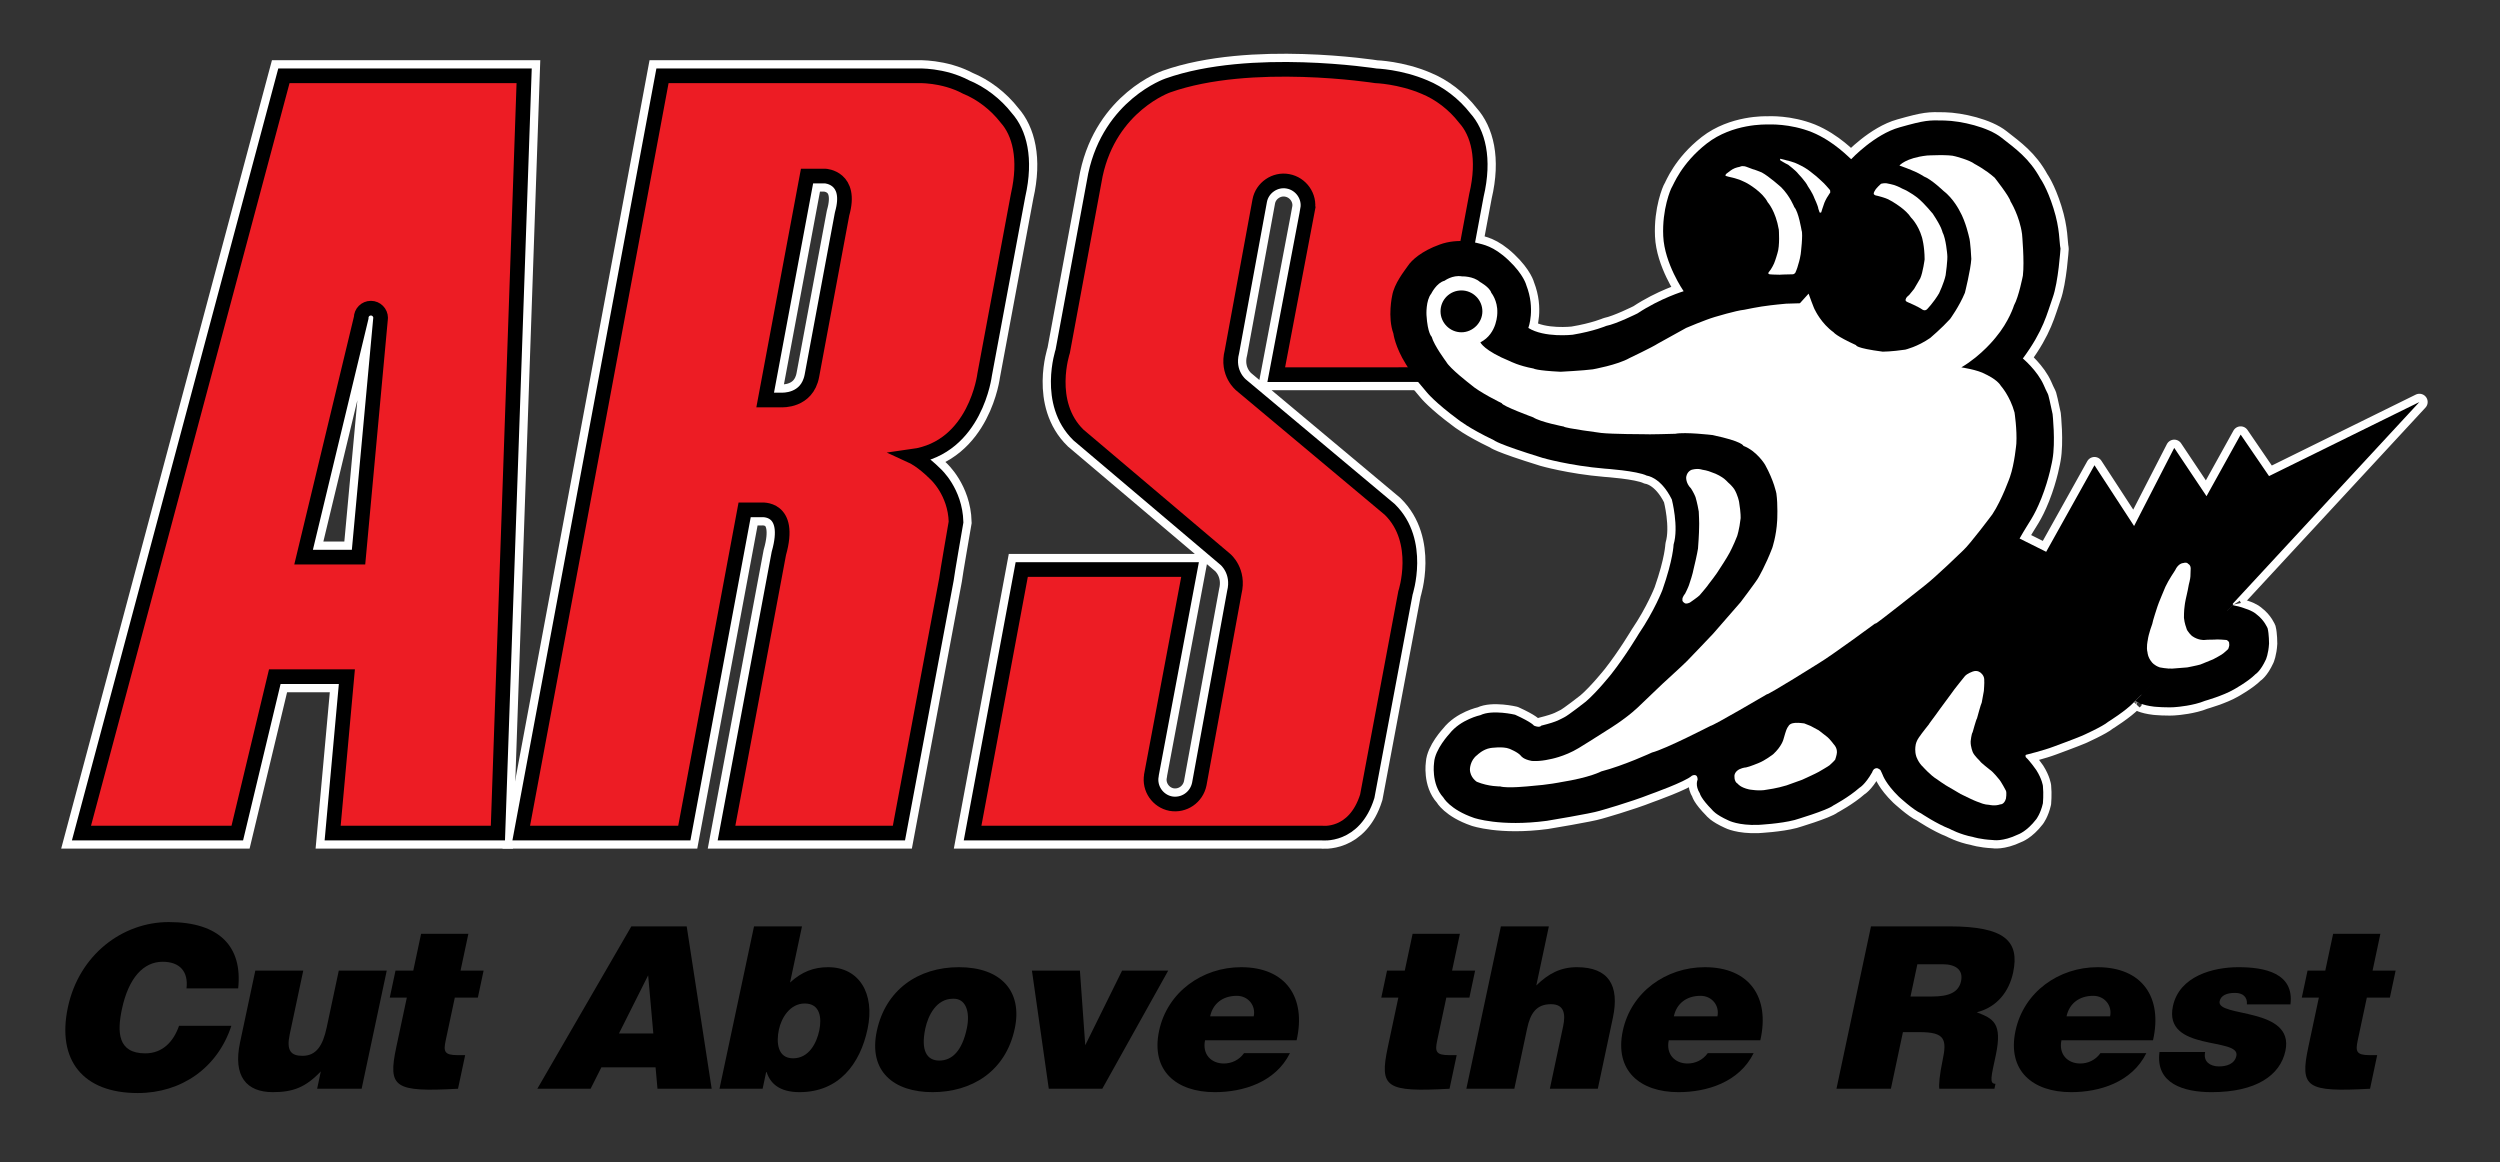 <?xml version="1.0" encoding="utf-8"?>
<!-- Generator: Adobe Illustrator 16.0.0, SVG Export Plug-In . SVG Version: 6.00 Build 0)  -->
<!DOCTYPE svg PUBLIC "-//W3C//DTD SVG 1.1//EN" "http://www.w3.org/Graphics/SVG/1.1/DTD/svg11.dtd">
<svg version="1.1" id="ƒŒƒCƒ_x201E__x5B__1" xmlns="http://www.w3.org/2000/svg" xmlns:xlink="http://www.w3.org/1999/xlink"
	 x="0px" y="0px" width="1364px" height="634px" viewBox="0 0 1364 634" enable-background="new 0 0 1364 634" xml:space="preserve"
	>
<rect x="0" y="0" width="1364" height="634" fill="#333333" stroke="none"/>
<g>
	<g>
		<path fill="#ED1C24" stroke="#FFFFFF" stroke-width="17" stroke-linecap="round" stroke-miterlimit="5" d="M189.254,369.19
			h-39.321l-20.462,85.319H44.45L154.901,41.355h131.074L271.657,454.51h-90.163L189.254,369.19L189.254,369.19z M207.664,173.419
			c0-2.873-2.374-5.284-5.287-5.284c-3.003,0-5.319,2.411-5.319,5.284l-31.414,130.538h29.979L207.664,173.419"/>
		<path fill="#ED1C24" stroke="#FFFFFF" stroke-width="17" stroke-linecap="round" d="M537.219,204.397
			c0,0-4.841,39.771-39.315,44.589c0,0,5.25,2.411,12.522,9.678c0,0,10.759,9.631,11.19,26.13c0,0-5.036,29.032-5.268,31.458
			L490.459,454.51h-94.071l28.549-152.555c7.32-25.715-9.657-23.755-9.657-23.755h-9.009l-32.905,176.31h-88.976l77.062-413.155
			h139.074c0,0,13.853-0.677,26.591,6.138c8.089,3.318,16.026,9.254,21.966,16.923c7.039,7.922,11,21.958,6.377,42.187
			L537.219,204.397 M459.439,116.726c5.714-19.986-9.225-20.674-9.225-20.674h-9.896l-22.843,122.169h9.009
			c0,0,13.831,0.88,16.48-13.181L459.439,116.726"/>
		<path fill="#ED1C24" stroke="#FFFFFF" stroke-width="17" stroke-linecap="round" d="M687.305,109.48
			c1.322-7.064,8.329-11.871,15.388-10.551c7.234,1.319,12.053,8.327,10.729,15.38l0.014,0.012l-17.112,90.083l90.961-0.006
			l18.243-97.794c4.792-20.229,0.783-34.264-6.376-42.187c-5.941-7.669-13.853-13.605-21.974-16.923
			c-13.408-5.727-26.583-6.138-26.583-6.138s-68.134-10.758-113.399,5.258c0,0-31.395,10.775-39.537,48.801l-17.827,96.222
			c0,0-9.422,28.132,8.573,45.694l80.201,67.899c0,0,7.714,6.37,4.83,18.051l-19.111,104.553
			c-1.506,7.209-8.331,11.911-15.568,10.626c-7.051-1.363-11.872-8.249-10.55-15.437l-0.01-0.146l21.093-112.145h-91.833
			L530.646,454.51h190.507c0,0,17.771,2.445,24.824-20.067l20.844-110.949c0,0,9.249-28.131-8.563-45.542l-81.075-67.866
			c0,0-8.102-6.374-5.038-18.21L687.305,109.48"/>
	</g>
	<path stroke="#FFFFFF" stroke-width="9" stroke-linejoin="round" d="M1164.322,383.102c-4.566,4.809-14.059,10.691-14.059,10.691
		c-3.074,2.64-14.232,7.61-14.232,7.61c-3.747,1.611-15.718,6.01-15.718,6.01c-5.246,2.007-14.952,4.415-14.952,4.415
		c-0.494,0.354-0.08,1.299-0.08,1.299c2.392,2.205,5.729,7.027,5.729,7.027c3.171,4.989,3.609,8.65,3.609,8.65
		c0.448,4.523,0,9.448,0,9.448c-1.261,5.646-3.609,8.676-3.609,8.676c-5.246,6.834-10.012,8.386-10.012,8.386
		c-8.402,4.026-13.604,3.01-13.604,3.01c-6.955-0.346-10.959-1.685-10.959-1.685c-7.034-1.325-12.463-4.307-12.463-4.307
		c-7.432-2.888-15.852-8.567-15.852-8.567c-4.277-1.834-12.111-9.11-12.111-9.11c-7.191-7.027-8.796-11.85-8.796-11.85
		c-0.159-0.497-1.231-2.651-1.231-2.651c-0.463-0.493-0.881-0.629-0.881-0.629c-1.343-1.021-2.711,0.185-2.711,0.185
		c-0.825,0.906-0.949,1.76-0.949,1.76l0.058-0.183c-4.004,7.027-7.021,8.546-7.021,8.546c-5.71,5.093-14.201,9.616-14.201,9.616
		c-3.309,2.68-21.139,7.946-21.139,7.946c-7.734,2.05-19.747,2.65-19.747,2.65c-10.852,0.45-16.306-2.399-16.306-2.399
		c-7.279-3.286-8.864-5.715-8.864-5.715c-6.33-6.386-6.776-9.036-6.776-9.036c-2.754-4.389-1.227-7.473-1.227-7.473
		c0-3.943-3.15-2.163-3.15-2.163c-3.533,3.293-22.622,10.068-22.622,10.068c-11.205,4.432-27.719,9.062-27.719,9.062
		c-4.788,1.509-28.769,5.451-28.769,5.451c-25.479,3.382-39.761-1.605-39.761-1.605c-13.175-4.542-16.715-11.135-16.715-11.135
		c-6.806-7.473-5.042-18.971-5.042-18.971c0.442-7.319,8.349-15.744,8.349-15.744c6.147-7.918,16.907-10.197,16.907-10.197
		c6.577-3.19,18.931-0.238,18.931-0.238c9.412,4.288,10.297,5.962,10.297,5.962c3.32,1.352,3.981,0,3.981,0
		c9.399-2.299,10.526-3.653,12.519-4.534c1.982-0.877,11.818-8.595,11.818-8.595c6.141-5.261,13.869-14.974,13.869-14.974
		c7.919-10.056,14.946-21.907,14.946-21.907c8.644-12.74,12.953-23.955,12.953-23.955c5.931-16.906,6.107-24.825,6.107-24.825
		c2.919-9.678-0.965-24.624-0.965-24.624c-6.096-12.296-13.596-12.964-13.596-12.964c-5.38-2.679-22.938-3.841-22.938-3.841
		c-19.366-1.639-33.905-5.848-33.905-5.848c-25.222-7.799-26.545-9.631-26.545-9.631c-13.844-6.593-19.546-11.259-19.546-11.259
		c-12.741-9.396-17.12-14.879-17.12-14.879c-8.136-9.901-5.521-5.747-11.446-15.394c-5.933-9.46-6.816-16.71-6.816-16.71
		c-3.272-9.021-0.664-20.654-0.664-20.654c1.108-6.587,6.592-13.398,8.582-16.271c1.986-3.053,7.473-8.1,17.378-11.634
		c10.087-3.715,20.209-0.884,20.209-0.884c3.276,0.884,8.983,1.548,17.335,9.465c8.363,7.913,9.688,13.621,9.688,13.621
		c5.042,12.959,1.102,23.306,1.102,23.306c8.754,5.484,24.147,3.714,24.147,3.714c11.898-1.987,18.346-4.822,18.346-4.822
		c5.639-1.104,17.05-6.812,17.05-6.812c12.645-8.358,25.189-12.11,25.189-12.11s-10.483-15.175-11.131-30.078
		c-0.677-14.723,4.098-25.736,4.682-26.615c0.788-1.066,5.035-12.959,19.107-23.931c14.129-10.97,32.231-10.344,33.112-10.344
		c0.883,0,11.987-0.664,24.23,4.197c12.254,5.046,20.606,14.284,21.427,14.729c0,0,12.718-13.603,26.426-17.378
		c13.964-3.938,15.769-3.938,24.588-3.716c8.802,0.217,23.626,3.493,31.054,9.424c7.527,5.922,15.13,11.225,21.1,22.195
		c0,0,3.659,5.041,7.188,16.271c3.614,11.411,3.071,18.443,3.832,21.979c0,0-1.147,18.221-4.27,26.802
		c-3.081,8.541-4.88,17.775-16.271,33.167c0,0,7.911,6.588,11.391,14.506c3.382,7.912,1.64,1.324,4.833,15.831
		c0,0,1.664,15.237-0.072,24.809c0,0-1.646,10.12-6.024,21.084c-4.349,10.798-6.21,11.908-11.914,21.994l14.511,7.247l26.35-47.234
		l21.611,33.167l21.907-42.628l17.612,26.353l18.636-33.604l15.476,22.638l82.048-40.419l-101.647,109.849
		c-0.427,0.242-0.03,0.88-0.03,0.88"/>
	<path stroke="#FFFFFF" stroke-width="9" d="M1164.322,383.064c0,0,0.039-0.697,1.778-0.095c0,0,2.468,1.787,9.093,2.57
		c0,0,7.654,0.769,12.688,0.165c0,0,8.82-0.689,15.153-3.328c0,0,9.909-2.799,15.767-6.204c0,0,7.877-4.354,11.756-8.308
		c0,0,2.715-1.525,5.729-8.066c0,0,1.395-3.131,1.707-8.673c0,0,0-5.245-0.771-8.298c0,0-1.73-4.421-6.099-7.674
		c0,0-1.574-1.666-6.147-3.118c0,0-2.659-1.102-6.144-1.71c0,0-0.428,0-0.517-0.458"/>
	<path fill="#FFFFFF" d="M971.437,86.627c0,0-0.495,0-0.091,0.864c0,0,2.822,1.75,4.309,2.411c0,0,4.294,3.292,5.396,4.84
		c0,0,4.225,4.404,5.299,6.832c0,0,2.585,3.72,3.59,6.571c0,0,2.07,4.378,2.135,5.724l0.684,1.972c0,0,0.182,0.451,0.912,0.011
		c0,0,0.979-3.308,1.742-5.28c0,0,0.873-2.204,2.311-4.195c0,0,0.5-0.865,0.855-1.305c0,0,0.086-0.232-0.09-1.33
		c0,0-3.547-4.155-4.281-4.616c0,0-3.479-3.286-4.783-4.17c0,0-2.842-2.396-4.822-3.504c0,0-3.085-1.77-5.271-2.624
		c0,0-3.833-1.314-4.613-1.345C974.717,87.481,974.115,87.258,971.437,86.627"/>
	<path fill="#FFFFFF" d="M1088.274,96.947c0,0,8.003,10.113,8.669,12.942c0,0,4.946,7.918,6.288,17.823
		c0,0,1.368,14.946,0.46,22.643c0,0-2.247,11.627-4.838,16.228c0,0-2.649,8.799-10.052,17.602c0,0-7.479,9.662-18.683,16.25
		c0,0,8.976,1.31,13.178,3.742c0,0,6.314,2.792,8.391,6.364c0,0,4.955,5.486,7.438,14.506c0,0,1.438,9.238,0.993,17.001
		c0,0-0.993,11.126-3.476,18.155c0,0-4.377,12.52-9.625,20.427c0,0-12.202,16.362-16.01,19.767c0,0-14.951,14.522-20.936,19.112
		c0,0-25.874,20.612-27.234,21.085l0.814-0.837c0,0-24.12,17.791-31.346,22.122c0,0-26.772,16.819-28.375,16.969
		c0,0-29.013,17.065-30.785,17.232c0,0-24.314,12.556-31.811,14.491c0,0-15.189,7.055-27.691,10.314c0,0-5.942,3.304-22.005,5.862
		c0,0-6.798,1.423-16.705,2.153c0,0-12.516,1.355-16.454,0.172c0,0-6.149,0.176-12.735-2.52c0,0-3.758-2.364-3.758-6.843
		c0,0,0-4.823,3.997-7.781c0,0,3.038-3.118,7.234-3.802c0,0,6.81-1.023,10.307,0.4c0,0,4.807,1.887,6.368,3.948
		c0,0,1.105,1.79,5.705,2.669c0,0,3.976,0.5,9.911-0.879c0,0,7.915-1.313,15.856-6.139c0,0,11.16-6.861,15.135-9.511
		c0,0,9.882-5.889,16.913-12.474c0,0,12.645-12.118,13.598-12.998c0,0,12.524-11.449,13.403-12.457c0,0,13.808-14.339,14.314-14.98
		l14.949-17.162c0,0,8.992-11.867,9.714-13.414c0,0,3.891-6.593,7.532-16.105c0,0,2.271-6.532,2.71-15.077
		c0,0,0.446-8.578-0.438-14.72c0,0-1.275-6.821-6.147-15.619c0,0-4.378-7.469-11.857-10.342c0,0-0.213-2.416-16.969-5.903
		c0,0-14.687-1.752-20.197-0.684c0,0-15.583,0.462-17.317,0.238c0,0-16.885-0.021-23.063-0.688c0,0-20.005-2.608-20.45-3.489
		c0,0-12.733-2.432-16.717-5.045c0,0-16.882-6.185-17.112-7.695c0,0-12.334-5.965-17.157-10.346c0,0-11.186-8.576-13.179-12.296
		c0,0-6.589-8.797-7.915-13.616c0,0-2.208-1.77-2.829-11.856c0,0-0.446-7.912,2.607-11.671c0,0,2.879-5.925,7.257-7.033
		c0,0,4.375-3.275,9.458-2.39c0,0,6.148-0.223,9.866,3.053c0,0,5.303,2.876,6.183,5.925c0,0,3.498,4.203,3.275,10.79
		c0,0,0.223,11.411-9.235,16.225c0,0,1.763,4.43,16.27,10.355c0,0,4.601,2.433,12.734,3.937c0,0,1.324,1.103,14.731,1.765
		c0,0,12.733-0.662,17.595-1.325c0,0,13.454-2.39,20.027-6.148c0,0,12.477-5.926,15.499-7.912c0,0,13.522-7.474,15.418-8.538
		c0,0,10.379-4.421,15.637-5.969c0,0,11.571-3.498,16.028-3.937c0,0,8.253-1.771,14.372-2.434c0,0,7.608-0.879,8.487-0.879
		l7.522-0.226l4.756-5.255c0,0,3.041,8.57,3.529,9.015c0,0,3.367,7.251,10.11,12.073c0,0,1.235,1.987,12.296,7.034
		c0,0-0.758,1.542,14.505,3.535c0,0,4.815,0,12.295-1.108c0,0,6.685-1.547,13.613-6.365c0,0,6.228-5.266,10.851-10.351
		c0,0,4.982-6.811,8.077-14.283c0,0,3.138-12.509,3.499-18.438c0,0-0.438-9.906-1.256-12.073c0,0-1.771-8.359-5.072-14.067
		c0,0-3.279-6.811-9.086-11.225c0,0-6.419-6.154-10.504-7.702c0,0-2.649-2.226-13.303-5.925c0,0,3.263-4.155,15.103-5.484
		c0,0,12.267-0.668,15.39,0.456c0,0,7.701,1.944,10.545,4.154C1077.365,89.469,1083.067,92.347,1088.274,96.947"/>
	<path d="M797.364,181.294c6.18,0,11.424-5.24,11.424-11.415c0-6.36-5.244-11.422-11.424-11.422
		c-6.353,0-11.416,5.062-11.416,11.422C785.949,176.054,791.012,181.294,797.364,181.294"/>
	<path d="M797.364,169.879"/>
	<path fill="#FFFFFF" d="M973.039,403.398c0,0-0.898,3.818-5.668,8.177c0,0-4.465,3.405-7.84,4.707c0,0-4.973,2.076-6.87,2.419
		c0,0-1.484,0-3.655,1.009c0,0-2.185,0.986-2.653,3.096c0,0-0.538,3.522,1.771,4.822c0,0,1.324,1.983,6.147,3.074
		c0,0,5.617,1.066,9.677,0.146c0,0,5.558-0.715,10.769-2.341c0,0,7.043-2.557,8.56-3.084c0,0,7.757-3.528,9.03-4.308
		c0,0,5.456-3.154,5.894-3.59c0,0,2.636-2.381,3.075-3.073c0,0,0.922-2.744,0.922-3.714c0,0,0.427-2.434-1.784-4.762
		c0,0-2.213-2.962-3.516-3.942c0,0-4.008-3.051-4.591-3.573c0,0-3.328-1.795-4.426-2.382c0,0-2.468-0.972-3.486-1.395
		c0,0-3.327-0.446-4.446-0.289c0,0-3.394-0.157-4.294,1.987c0,0-0.792,0.762-1.621,3.643L973.039,403.398"/>
	<path fill="#FFFFFF" d="M1052.527,395.033c0,0-4.269,5.353-5.104,6.678c0,0-2.135,2.57-2.348,5.506c0,0-0.463,2.643,0.434,5.465
		c0,0,1.034,3.32,3.749,5.822c0,0,4.167,4.632,7.282,6.494c0,0,4.902,3.496,6.668,4.401c0,0,4.789,2.727,6.502,3.812
		c0,0,4.952,2.335,5.477,2.645c0,0,2.974,1.439,5.205,2.125c0,0,2.206,1.06,5.009,1.157c0,0,2.964,0.782,5.979-0.276
		c0,0,2.139,0.179,3.074-3.169c0,0,0.488-3.039,0-4.249c0,0-2.65-5.141-3.916-6.445c0,0-3.145-3.963-4.868-5.041
		c0,0-5.324-4.174-5.324-4.625c0,0-3.196-3.074-3.954-4.845c0,0-1.332-3.074-1.205-6.052c0,0,0.418-4.103,1.082-4.929
		c0,0,1.991-7.248,2.377-7.534c0,0,2.228-8.281,2.586-8.623c0,0,0.931-5.353,1.166-6.369c0,0,0.366-5.055,0.2-5.606
		c0,0,0.374-2.358-1.764-4.155c0,0-1.74-1.89-4.579-0.803c0,0-2.895,1.005-4.206,2.478c0,0-6.558,8.087-7.104,9.104l-6.139,8.322
		c0,0-5.685,7.919-6.102,8.343"/>
	<path fill="#FFFFFF" d="M1195.224,310.531c0,0,0.301-2.049-1.403-2.932c0,0-0.521-1.021-2.694-0.387c0,0-2.585,0.021-4.396,3.953
		c0,0-3.568,5.268-5.271,8.953c0,0-4.131,9.749-4.36,10.815c0,0-2.704,8.161-2.823,9.479c0,0-2.069,5.467-2.48,8.986
		c0,0-0.879,3.807-0.109,6.593c0,0,0.109,2.65,2.339,5.28c0,0,1.169,1.748,4.364,2.867c0,0,3.961,0.797,6.85,0.651
		c0,0,5.442-0.446,8.156-0.651c0,0,5.598-1.099,7.103-1.566c0,0,6.329-2.604,6.962-2.833c0,0,5.029-2.628,5.644-3.313
		c0,0,2.603-2.184,2.627-2.379c0,0,0.854-2.022,0.48-2.697c0,0,0.444-1.218-1.369-2.164c0,0-5.302-0.506-6.714-0.212
		c0,0-4.21,0-5.571,0.212c0,0-3.249,0.212-6.593-2.185c0,0-2.795-2.47-3.109-4.417c0,0-0.998-2.467-1.291-5.482
		c0,0-0.053-3.942,0.41-6.828c0,0,0.067-1.301,1.195-6.14c0,0,0.947-4.172,1.031-5.111c0,0,0.844-3.227,0.884-4.504
		L1195.224,310.531"/>
	<path fill="#FFFFFF" d="M939.57,260.398c0,0-2.439-1.71-5.955-2.824c0,0-1.961-0.891-4.991-1.326c0,0-2.04-0.869-5.471,0.011
		c0,0-2.591,0.646-3.159,3.942c0,0-0.438,3.263,2.636,6.322c0,0,1.586,2.455,2.428,4.65c0,0,1.023,3.307,1.788,7.929
		c0,0,0.354,6.819,0.185,8.765c0,0,0,3.667-0.604,11.427c0,0-0.482,3.327-2.471,11.438c0,0-0.298,2.171-2.404,8.353
		c0,0-0.478,1.508-2.17,4.822c0,0-1.723,1.993-1.445,3.319c0,0.023-0.396,0.906,1.445,1.98c0,0,1.033,0.367,2.615-0.444
		c0,0,4.559-3.14,5.309-3.976c0,0,4.789-5.574,4.985-6.147c0,0,4.4-5.544,6.147-8.576c0,0,3.764-5.694,5.265-8.554
		c0,0,2.112-3.942,4.069-8.984c0,0,1.21-3.526,1.906-9.677c0,0,0.208-2.654-0.838-9.025c0,0-0.643-3.675-2.682-7.027
		c0,0-1.411-1.994-3.32-3.566C942.838,263.229,941.088,261.28,939.57,260.398"/>
	<path fill="#FFFFFF" d="M982.461,138.678c0,0,1.365-10.966,0.486-12.958c0,0-1.639-10.188-4.002-12.736
		c0,0-2.276-5.924-7.099-10.784c0,0-6.591-5.932-10.603-8.099c0,0-4.334-1.775-4.879-1.775c0,0-2.911-1.107-3.5-1.31
		c0,0-2.035-0.862-3.58-0.025c0,0-2.494,0.439-3.986,1.351c0,0-1.758,1.085-3.334,2.401c0,0-0.728,0.667-0.531,1.118
		c0,0-0.096,0.211,3.956,1.086c0,0,1.836,0.44,3.606,1.081c0,0,3.199,1.326,4.309,1.999c0,0,8.291,4.606,11.14,10.308
		c0,0,4.31,4.637,6.076,14.946c0,0,0.662,8.798-0.769,12.958c0,0-0.998,3.536-1.832,5.507c0,0-1.359,3.063-2.789,4.616
		c0,0-1.044,1.098,0.545,1.313c0,0,2.721,0.234,5.304,0.208c0,0,2.637-0.192,7.154-0.232c0,0,0.732,0.04,1.408-0.855
		c0,0,1.105-2.421,1.552-4.389C981.094,144.407,981.94,142.008,982.461,138.678"/>
	<path fill="#FFFFFF" d="M1033.36,110.552c0,0.004,6.485,3.74,9.296,8.161c0,0,3.888,3.715,5.959,10.743
		c0,0,1.44,4.815,1.457,12.075c0,0-0.92,7.033-2.371,10.329c0,0-2.514,4.4-3.353,5.745l-2.672,3.296c0,0-1.727,1.305-1.831,2.168
		c0,0-0.808,1.103,0.988,1.792c0,0,5.724,2.405,7.874,3.954c0,0,1.348,1.085,2.618-0.022c0,0,3.518-3.514,6.644-8.797
		c0,0,2.709-5.703,3.569-9.865c0,0,1.232-8.6,0.879-11.229c0,0-0.695-8.761-2.618-12.273c0,0-0.228-2.45-5.327-10.107
		c0,0.184-3.954-5.063-8.279-8.604c0,0-4.08-3.28-8.434-5.05c0,0-1.777-1.081-4.516-1.967c0,0-3.382-0.884-3.877-0.884
		c0,0-1.311-0.217-3.074,0.245c0,0-2.77,2.399-3.468,3.936c0,0-0.456,0.642-0.513,1.325c0,0-0.198,0.652,0.991,1.087
		c0,0,2.16,0.44,3.353,0.854c0,0,2.367,0.698,3.176,1.122C1029.832,108.585,1032.914,110.132,1033.36,110.552"/>
</g>
<g>
	<path fill="#ED1C24" stroke="#000000" stroke-width="8" stroke-linecap="round" stroke-miterlimit="5" d="M189.254,369.19h-39.321
		l-20.462,85.319H44.45L154.901,41.355h131.074L271.657,454.51h-90.163L189.254,369.19L189.254,369.19z M207.664,173.419
		c0-2.873-2.374-5.284-5.287-5.284c-3.003,0-5.319,2.411-5.319,5.284l-31.414,130.538h29.979L207.664,173.419"/>
	<path fill="#ED1C24" stroke="#000000" stroke-width="8" stroke-linecap="round" d="M537.219,204.397
		c0,0-4.841,39.771-39.315,44.589c0,0,5.25,2.411,12.522,9.678c0,0,10.759,9.631,11.19,26.13c0,0-5.036,29.032-5.268,31.458
		L490.459,454.51h-94.071l28.549-152.555c7.32-25.715-9.657-23.755-9.657-23.755h-9.009l-32.905,176.31h-88.976l77.062-413.155
		h139.074c0,0,13.853-0.677,26.591,6.138c8.089,3.318,16.026,9.254,21.966,16.923c7.039,7.922,11,21.958,6.377,42.187
		L537.219,204.397 M459.439,116.726c5.714-19.986-9.225-20.674-9.225-20.674h-9.896l-22.843,122.169h9.009
		c0,0,13.831,0.88,16.48-13.181L459.439,116.726"/>
	<path fill="#ED1C24" stroke="#000000" stroke-width="8" stroke-linecap="round" d="M687.305,109.48
		c1.322-7.064,8.329-11.871,15.388-10.551c7.234,1.319,12.053,8.327,10.729,15.38l0.014,0.012l-17.112,90.083l90.961-0.006
		l18.243-97.794c4.792-20.229,0.783-34.264-6.376-42.187c-5.941-7.669-13.853-13.605-21.974-16.923
		c-13.408-5.727-26.583-6.138-26.583-6.138s-68.134-10.758-113.399,5.258c0,0-31.395,10.775-39.537,48.801l-17.827,96.222
		c0,0-9.422,28.132,8.573,45.694l80.201,67.899c0,0,7.714,6.37,4.83,18.051l-19.111,104.553
		c-1.506,7.209-8.331,11.911-15.568,10.626c-7.051-1.363-11.872-8.249-10.55-15.437l-0.01-0.146l21.093-112.145h-91.833
		L530.646,454.51h190.507c0,0,17.771,2.445,24.824-20.067l20.844-110.949c0,0,9.249-28.131-8.563-45.542l-81.075-67.866
		c0,0-8.102-6.374-5.038-18.21L687.305,109.48"/>
</g>
<path d="M1164.322,383.102c-4.566,4.809-14.059,10.691-14.059,10.691c-3.074,2.64-14.232,7.61-14.232,7.61
	c-3.747,1.611-15.718,6.01-15.718,6.01c-5.246,2.007-14.952,4.415-14.952,4.415c-0.494,0.354-0.08,1.299-0.08,1.299
	c2.392,2.205,5.729,7.027,5.729,7.027c3.171,4.989,3.609,8.65,3.609,8.65c0.448,4.523,0,9.448,0,9.448
	c-1.261,5.646-3.609,8.676-3.609,8.676c-5.246,6.834-10.012,8.386-10.012,8.386c-8.402,4.026-13.604,3.01-13.604,3.01
	c-6.955-0.346-10.959-1.685-10.959-1.685c-7.034-1.325-12.463-4.307-12.463-4.307c-7.432-2.888-15.852-8.567-15.852-8.567
	c-4.277-1.834-12.111-9.11-12.111-9.11c-7.191-7.027-8.796-11.85-8.796-11.85c-0.159-0.497-1.231-2.651-1.231-2.651
	c-0.463-0.493-0.881-0.629-0.881-0.629c-1.343-1.021-2.711,0.185-2.711,0.185c-0.825,0.906-0.949,1.76-0.949,1.76l0.058-0.183
	c-4.004,7.027-7.021,8.546-7.021,8.546c-5.71,5.093-14.201,9.616-14.201,9.616c-3.309,2.68-21.139,7.946-21.139,7.946
	c-7.734,2.05-19.747,2.65-19.747,2.65c-10.852,0.45-16.306-2.399-16.306-2.399c-7.279-3.286-8.864-5.715-8.864-5.715
	c-6.33-6.386-6.776-9.036-6.776-9.036c-2.754-4.389-1.227-7.473-1.227-7.473c0-3.943-3.15-2.163-3.15-2.163
	c-3.533,3.293-22.622,10.068-22.622,10.068c-11.205,4.432-27.719,9.062-27.719,9.062c-4.788,1.509-28.769,5.451-28.769,5.451
	c-25.479,3.382-39.761-1.605-39.761-1.605c-13.175-4.542-16.715-11.135-16.715-11.135c-6.806-7.473-5.042-18.971-5.042-18.971
	c0.442-7.319,8.349-15.744,8.349-15.744c6.147-7.918,16.907-10.197,16.907-10.197c6.577-3.19,18.931-0.238,18.931-0.238
	c9.412,4.288,10.297,5.962,10.297,5.962c3.32,1.352,3.981,0,3.981,0c9.399-2.299,10.526-3.653,12.519-4.534
	c1.982-0.877,11.818-8.595,11.818-8.595c6.141-5.261,13.869-14.974,13.869-14.974c7.919-10.056,14.946-21.907,14.946-21.907
	c8.644-12.74,12.953-23.955,12.953-23.955c5.931-16.906,6.107-24.825,6.107-24.825c2.919-9.678-0.965-24.624-0.965-24.624
	c-6.096-12.296-13.596-12.964-13.596-12.964c-5.38-2.679-22.938-3.841-22.938-3.841c-19.366-1.639-33.905-5.848-33.905-5.848
	c-25.222-7.799-26.545-9.631-26.545-9.631c-13.844-6.593-19.546-11.259-19.546-11.259c-12.741-9.396-17.12-14.879-17.12-14.879
	c-8.136-9.901-5.521-5.747-11.446-15.394c-5.933-9.46-6.816-16.71-6.816-16.71c-3.272-9.021-0.664-20.654-0.664-20.654
	c1.108-6.587,6.592-13.398,8.582-16.271c1.986-3.053,7.473-8.1,17.378-11.634c10.087-3.715,20.209-0.884,20.209-0.884
	c3.276,0.884,8.983,1.548,17.335,9.465c8.363,7.913,9.688,13.621,9.688,13.621c5.042,12.959,1.102,23.306,1.102,23.306
	c8.754,5.484,24.147,3.714,24.147,3.714c11.898-1.987,18.346-4.822,18.346-4.822c5.639-1.104,17.05-6.812,17.05-6.812
	c12.645-8.358,25.189-12.11,25.189-12.11s-10.483-15.175-11.131-30.078c-0.677-14.723,4.098-25.736,4.682-26.615
	c0.788-1.066,5.035-12.959,19.107-23.931c14.129-10.97,32.231-10.344,33.112-10.344c0.883,0,11.987-0.664,24.23,4.197
	c12.254,5.046,20.606,14.284,21.427,14.729c0,0,12.718-13.603,26.426-17.378c13.964-3.938,15.769-3.938,24.588-3.716
	c8.802,0.217,23.626,3.493,31.054,9.424c7.527,5.922,15.13,11.225,21.1,22.195c0,0,3.659,5.041,7.188,16.271
	c3.614,11.411,3.071,18.443,3.832,21.979c0,0-1.147,18.221-4.27,26.802c-3.081,8.541-4.88,17.775-16.271,33.167
	c0,0,7.911,6.588,11.391,14.506c3.382,7.912,1.64,1.324,4.833,15.831c0,0,1.664,15.237-0.072,24.809c0,0-1.646,10.12-6.024,21.084
	c-4.349,10.798-6.21,11.908-11.914,21.994l14.511,7.247l26.35-47.234l21.611,33.167l21.907-42.628l17.612,26.353l18.636-33.604
	l15.476,22.638l82.048-40.419l-101.647,109.849c-0.427,0.242-0.03,0.88-0.03,0.88"/>
<path d="M1164.322,383.064c0,0,0.039-0.697,1.778-0.095c0,0,2.468,1.787,9.093,2.57c0,0,7.654,0.769,12.688,0.165
	c0,0,8.82-0.689,15.153-3.328c0,0,9.909-2.799,15.767-6.204c0,0,7.877-4.354,11.756-8.308c0,0,2.715-1.525,5.729-8.066
	c0,0,1.395-3.131,1.707-8.673c0,0,0-5.245-0.771-8.298c0,0-1.73-4.421-6.099-7.674c0,0-1.574-1.666-6.147-3.118
	c0,0-2.659-1.102-6.144-1.71c0,0-0.428,0-0.517-0.458"/>
<path fill="#FFFFFF" d="M971.437,86.627c0,0-0.495,0-0.091,0.864c0,0,2.822,1.75,4.309,2.411c0,0,4.294,3.292,5.396,4.84
	c0,0,4.225,4.404,5.299,6.832c0,0,2.585,3.72,3.59,6.571c0,0,2.07,4.378,2.135,5.724l0.684,1.972c0,0,0.182,0.451,0.912,0.011
	c0,0,0.979-3.308,1.742-5.28c0,0,0.873-2.204,2.311-4.195c0,0,0.5-0.865,0.855-1.305c0,0,0.086-0.232-0.09-1.33
	c0,0-3.547-4.155-4.281-4.616c0,0-3.479-3.286-4.783-4.17c0,0-2.842-2.396-4.822-3.504c0,0-3.085-1.77-5.271-2.624
	c0,0-3.833-1.314-4.613-1.345C974.717,87.481,974.115,87.258,971.437,86.627"/>
<path fill="#FFFFFF" d="M1088.274,96.947c0,0,8.003,10.113,8.669,12.942c0,0,4.946,7.918,6.288,17.823c0,0,1.368,14.946,0.46,22.643
	c0,0-2.247,11.627-4.838,16.228c0,0-2.649,8.799-10.052,17.602c0,0-7.479,9.662-18.683,16.25c0,0,8.976,1.31,13.178,3.742
	c0,0,6.314,2.792,8.391,6.364c0,0,4.955,5.486,7.438,14.506c0,0,1.438,9.238,0.993,17.001c0,0-0.993,11.126-3.476,18.155
	c0,0-4.377,12.52-9.625,20.427c0,0-12.202,16.362-16.01,19.767c0,0-14.951,14.522-20.936,19.112c0,0-25.874,20.612-27.234,21.085
	l0.814-0.837c0,0-24.12,17.791-31.346,22.122c0,0-26.772,16.819-28.375,16.969c0,0-29.013,17.065-30.785,17.232
	c0,0-24.314,12.556-31.811,14.491c0,0-15.189,7.055-27.691,10.314c0,0-5.942,3.304-22.005,5.862c0,0-6.798,1.423-16.705,2.153
	c0,0-12.516,1.355-16.454,0.172c0,0-6.149,0.176-12.735-2.52c0,0-3.758-2.364-3.758-6.843c0,0,0-4.823,3.997-7.781
	c0,0,3.038-3.118,7.234-3.802c0,0,6.81-1.023,10.307,0.4c0,0,4.807,1.887,6.368,3.948c0,0,1.105,1.79,5.705,2.669
	c0,0,3.976,0.5,9.911-0.879c0,0,7.915-1.313,15.856-6.139c0,0,11.16-6.861,15.135-9.511c0,0,9.882-5.889,16.913-12.474
	c0,0,12.645-12.118,13.598-12.998c0,0,12.524-11.449,13.403-12.457c0,0,13.808-14.339,14.314-14.98l14.949-17.162
	c0,0,8.992-11.867,9.714-13.414c0,0,3.891-6.593,7.532-16.105c0,0,2.271-6.532,2.71-15.077c0,0,0.446-8.578-0.438-14.72
	c0,0-1.275-6.821-6.147-15.619c0,0-4.378-7.469-11.857-10.342c0,0-0.213-2.416-16.969-5.903c0,0-14.687-1.752-20.197-0.684
	c0,0-15.583,0.462-17.317,0.238c0,0-16.885-0.021-23.063-0.688c0,0-20.005-2.608-20.45-3.489c0,0-12.733-2.432-16.717-5.045
	c0,0-16.882-6.185-17.112-7.695c0,0-12.334-5.965-17.157-10.346c0,0-11.186-8.576-13.179-12.296c0,0-6.589-8.797-7.915-13.616
	c0,0-2.208-1.77-2.829-11.856c0,0-0.446-7.912,2.607-11.671c0,0,2.879-5.925,7.257-7.033c0,0,4.375-3.275,9.458-2.39
	c0,0,6.148-0.223,9.866,3.053c0,0,5.303,2.876,6.183,5.925c0,0,3.498,4.203,3.275,10.79c0,0,0.223,11.411-9.235,16.225
	c0,0,1.763,4.43,16.27,10.355c0,0,4.601,2.433,12.734,3.937c0,0,1.324,1.103,14.731,1.765c0,0,12.733-0.662,17.595-1.325
	c0,0,13.454-2.39,20.027-6.148c0,0,12.477-5.926,15.499-7.912c0,0,13.522-7.474,15.418-8.538c0,0,10.379-4.421,15.637-5.969
	c0,0,11.571-3.498,16.028-3.937c0,0,8.253-1.771,14.372-2.434c0,0,7.608-0.879,8.487-0.879l7.522-0.226l4.756-5.255
	c0,0,3.041,8.57,3.529,9.015c0,0,3.367,7.251,10.11,12.073c0,0,1.235,1.987,12.296,7.034c0,0-0.758,1.542,14.505,3.535
	c0,0,4.815,0,12.295-1.108c0,0,6.685-1.547,13.613-6.365c0,0,6.228-5.266,10.851-10.351c0,0,4.982-6.811,8.077-14.283
	c0,0,3.138-12.509,3.499-18.438c0,0-0.438-9.906-1.256-12.073c0,0-1.771-8.359-5.072-14.067c0,0-3.279-6.811-9.086-11.225
	c0,0-6.419-6.154-10.504-7.702c0,0-2.649-2.226-13.303-5.925c0,0,3.263-4.155,15.103-5.484c0,0,12.267-0.668,15.39,0.456
	c0,0,7.701,1.944,10.545,4.154C1077.365,89.469,1083.067,92.347,1088.274,96.947"/>
<path d="M797.364,181.294c6.18,0,11.424-5.24,11.424-11.415c0-6.36-5.244-11.422-11.424-11.422c-6.353,0-11.416,5.062-11.416,11.422
	C785.949,176.054,791.012,181.294,797.364,181.294"/>
<path d="M797.364,169.879"/>
<path fill="#FFFFFF" d="M973.039,403.398c0,0-0.898,3.818-5.668,8.177c0,0-4.465,3.405-7.84,4.707c0,0-4.973,2.076-6.87,2.419
	c0,0-1.484,0-3.655,1.009c0,0-2.185,0.986-2.653,3.096c0,0-0.538,3.522,1.771,4.822c0,0,1.324,1.983,6.147,3.074
	c0,0,5.617,1.066,9.677,0.146c0,0,5.558-0.715,10.769-2.341c0,0,7.043-2.557,8.56-3.084c0,0,7.757-3.528,9.03-4.308
	c0,0,5.456-3.154,5.894-3.59c0,0,2.636-2.381,3.075-3.073c0,0,0.922-2.744,0.922-3.714c0,0,0.427-2.434-1.784-4.762
	c0,0-2.213-2.962-3.516-3.942c0,0-4.008-3.051-4.591-3.573c0,0-3.328-1.795-4.426-2.382c0,0-2.468-0.972-3.486-1.395
	c0,0-3.327-0.446-4.446-0.289c0,0-3.394-0.157-4.294,1.987c0,0-0.792,0.762-1.621,3.643L973.039,403.398"/>
<path fill="#FFFFFF" d="M1052.527,395.033c0,0-4.269,5.353-5.104,6.678c0,0-2.135,2.57-2.348,5.506c0,0-0.463,2.643,0.434,5.465
	c0,0,1.034,3.32,3.749,5.822c0,0,4.167,4.632,7.282,6.494c0,0,4.902,3.496,6.668,4.401c0,0,4.789,2.727,6.502,3.812
	c0,0,4.952,2.335,5.477,2.645c0,0,2.974,1.439,5.205,2.125c0,0,2.206,1.06,5.009,1.157c0,0,2.964,0.782,5.979-0.276
	c0,0,2.139,0.179,3.074-3.169c0,0,0.488-3.039,0-4.249c0,0-2.65-5.141-3.916-6.445c0,0-3.145-3.963-4.868-5.041
	c0,0-5.324-4.174-5.324-4.625c0,0-3.196-3.074-3.954-4.845c0,0-1.332-3.074-1.205-6.052c0,0,0.418-4.103,1.082-4.929
	c0,0,1.991-7.248,2.377-7.534c0,0,2.228-8.281,2.586-8.623c0,0,0.931-5.353,1.166-6.369c0,0,0.366-5.055,0.2-5.606
	c0,0,0.374-2.358-1.764-4.155c0,0-1.74-1.89-4.579-0.803c0,0-2.895,1.005-4.206,2.478c0,0-6.558,8.087-7.104,9.104l-6.139,8.322
	c0,0-5.685,7.919-6.102,8.343"/>
<path fill="#FFFFFF" d="M1195.224,310.531c0,0,0.301-2.049-1.403-2.932c0,0-0.521-1.021-2.694-0.387c0,0-2.585,0.021-4.396,3.953
	c0,0-3.568,5.268-5.271,8.953c0,0-4.131,9.749-4.36,10.815c0,0-2.704,8.161-2.823,9.479c0,0-2.069,5.467-2.48,8.986
	c0,0-0.879,3.807-0.109,6.593c0,0,0.109,2.65,2.339,5.28c0,0,1.169,1.748,4.364,2.867c0,0,3.961,0.797,6.85,0.651
	c0,0,5.442-0.446,8.156-0.651c0,0,5.598-1.099,7.103-1.566c0,0,6.329-2.604,6.962-2.833c0,0,5.029-2.628,5.644-3.313
	c0,0,2.603-2.184,2.627-2.379c0,0,0.854-2.022,0.48-2.697c0,0,0.444-1.218-1.369-2.164c0,0-5.302-0.506-6.714-0.212
	c0,0-4.21,0-5.571,0.212c0,0-3.249,0.212-6.593-2.185c0,0-2.795-2.47-3.109-4.417c0,0-0.998-2.467-1.291-5.482
	c0,0-0.053-3.942,0.41-6.828c0,0,0.067-1.301,1.195-6.14c0,0,0.947-4.172,1.031-5.111c0,0,0.844-3.227,0.884-4.504L1195.224,310.531
	"/>
<path fill="#FFFFFF" d="M939.57,260.398c0,0-2.439-1.71-5.955-2.824c0,0-1.961-0.891-4.991-1.326c0,0-2.04-0.869-5.471,0.011
	c0,0-2.591,0.646-3.159,3.942c0,0-0.438,3.263,2.636,6.322c0,0,1.586,2.455,2.428,4.65c0,0,1.023,3.307,1.788,7.929
	c0,0,0.354,6.819,0.185,8.765c0,0,0,3.667-0.604,11.427c0,0-0.482,3.327-2.471,11.438c0,0-0.298,2.171-2.404,8.353
	c0,0-0.478,1.508-2.17,4.822c0,0-1.723,1.993-1.445,3.319c0,0.023-0.396,0.906,1.445,1.98c0,0,1.033,0.367,2.615-0.444
	c0,0,4.559-3.14,5.309-3.976c0,0,4.789-5.574,4.985-6.147c0,0,4.4-5.544,6.147-8.576c0,0,3.764-5.694,5.265-8.554
	c0,0,2.112-3.942,4.069-8.984c0,0,1.21-3.526,1.906-9.677c0,0,0.208-2.654-0.838-9.025c0,0-0.643-3.675-2.682-7.027
	c0,0-1.411-1.994-3.32-3.566C942.838,263.229,941.088,261.28,939.57,260.398"/>
<path fill="#FFFFFF" d="M982.461,138.678c0,0,1.365-10.966,0.486-12.958c0,0-1.639-10.188-4.002-12.736
	c0,0-2.276-5.924-7.099-10.784c0,0-6.591-5.932-10.603-8.099c0,0-4.334-1.775-4.879-1.775c0,0-2.911-1.107-3.5-1.31
	c0,0-2.035-0.862-3.58-0.025c0,0-2.494,0.439-3.986,1.351c0,0-1.758,1.085-3.334,2.401c0,0-0.728,0.667-0.531,1.118
	c0,0-0.096,0.211,3.956,1.086c0,0,1.836,0.44,3.606,1.081c0,0,3.199,1.326,4.309,1.999c0,0,8.291,4.606,11.14,10.308
	c0,0,4.31,4.637,6.076,14.946c0,0,0.662,8.798-0.769,12.958c0,0-0.998,3.536-1.832,5.507c0,0-1.359,3.063-2.789,4.616
	c0,0-1.044,1.098,0.545,1.313c0,0,2.721,0.234,5.304,0.208c0,0,2.637-0.192,7.154-0.232c0,0,0.732,0.04,1.408-0.855
	c0,0,1.105-2.421,1.552-4.389C981.094,144.407,981.94,142.008,982.461,138.678"/>
<path fill="#FFFFFF" d="M1033.36,110.552c0,0.004,6.485,3.74,9.296,8.161c0,0,3.888,3.715,5.959,10.743c0,0,1.44,4.815,1.457,12.075
	c0,0-0.92,7.033-2.371,10.329c0,0-2.514,4.4-3.353,5.745l-2.672,3.296c0,0-1.727,1.305-1.831,2.168c0,0-0.808,1.103,0.988,1.792
	c0,0,5.724,2.405,7.874,3.954c0,0,1.348,1.085,2.618-0.022c0,0,3.518-3.514,6.644-8.797c0,0,2.709-5.703,3.569-9.865
	c0,0,1.232-8.6,0.879-11.229c0,0-0.695-8.761-2.618-12.273c0,0-0.228-2.45-5.327-10.107c0,0.184-3.954-5.063-8.279-8.604
	c0,0-4.08-3.28-8.434-5.05c0,0-1.777-1.081-4.516-1.967c0,0-3.382-0.884-3.877-0.884c0,0-1.311-0.217-3.074,0.245
	c0,0-2.77,2.399-3.468,3.936c0,0-0.456,0.642-0.513,1.325c0,0-0.198,0.652,0.991,1.087c0,0,2.16,0.44,3.353,0.854
	c0,0,2.367,0.698,3.176,1.122C1029.832,108.585,1032.914,110.132,1033.36,110.552"/>
<g>
	<path d="M101.758,539.265c1.082-9.235-3.708-14.529-13.015-14.529c-10.442,0-18.588,8.742-22.228,25.843
		c-2.641,12.438-2.354,24.13,12.746,24.13c9.559,0,15.463-6.53,18.412-15.016h28.556c-7.509,22.899-27.178,36.673-51.083,36.673
		c-29.945,0-44.23-17.968-38.114-46.766c6.096-28.674,29.768-46.521,55.052-46.521c27.681,0,40.311,13.417,37.861,36.187H101.758z"
		/>
	<path d="M197.305,594.025h-24.278l2.011-9.471c-8.435,8.859-15.363,11.323-26.19,11.323c-14.347,0-21.814-8.617-17.89-27.079
		l8.345-39.249h26.156l-7.398,34.823c-1.881,8.856,0.661,11.692,6.948,11.692c7.556,0,11.126-5.544,13.238-15.508l6.596-31.007
		h26.167L197.305,594.025z"/>
	<path d="M249.893,594.025c-34.743,1.853-38.398-0.487-33.665-22.769l5.736-26.949h-9.31l3.14-14.758h9.69l4.269-20.072h25.795
		l-4.272,20.072h12.577l-3.133,14.758h-12.576l-4.976,23.388c-1.259,5.905-0.822,7.991,6.476,7.991h4.15L249.893,594.025z"/>
	<path d="M293.167,594.025l51.298-88.599h30.199l13.628,88.599h-29.568l-1.044-11.691H328.11l-5.881,11.691H293.167z
		 M353.632,532.124l-15.932,31.746h18.75L353.632,532.124z"/>
	<path d="M431.051,536.067c6.412-5.913,12.977-8.37,20.77-8.37c16.866,0,25.66,14.273,21.523,33.715
		c-4.047,19.081-15.63,34.464-37.141,34.464c-10.956,0-15.969-4.795-17.936-10.955h-0.253l-1.927,9.104h-23.534l18.843-88.599
		h26.174L431.051,536.067z M446.984,562.272c1.466-6.891,0.506-14.766-7.932-14.766c-7.924,0-12.685,7.635-14.097,14.282
		c-1.467,6.891-0.806,15.626,7.747,15.626C441.256,577.416,445.494,569.29,446.984,562.272"/>
	<path d="M523.167,527.696c23.273,0,34.76,13.414,30.49,33.479c-5.021,23.625-23.717,34.702-44.864,34.702
		c-21.137,0-35.082-11.322-30.405-33.354C483.145,540.123,500.892,527.696,523.167,527.696 M504.847,561.174
		c-2.588,12.18,0.937,17.474,7.609,17.474c7.04,0,12.446-5.294,15.033-17.474c2.016-9.482-0.744-16.617-7.616-16.254
		C510.943,544.92,506.39,553.909,504.847,561.174"/>
	<polygon points="563.024,529.548 589.199,529.548 592.113,570.275 612.218,529.548 637.387,529.548 601.407,594.023 
		572.215,594.023 	"/>
	<path d="M657.481,567.57c-1.62,7.634,3.34,12.677,10.262,12.677c4.149,0,8.319-1.85,11.014-5.661h25.039
		c-7.932,15.988-25.66,21.292-41.009,21.292c-21.138,0-34.989-11.821-30.383-33.479c4.5-21.168,23.611-34.699,44.749-34.699
		c24.409,0,35.619,16.484,30.275,39.871H657.481z M684.024,554.518c1.259-5.897-3.029-11.195-9.19-11.195
		c-7.802,0-13.115,4.312-14.581,11.195H684.024z"/>
	<path d="M790.867,594.025c-34.744,1.853-38.399-0.487-33.666-22.769l5.732-26.949h-9.306l3.141-14.758h9.682l4.269-20.072h25.803
		l-4.273,20.072h12.577l-3.133,14.758h-12.585l-4.967,23.388c-1.259,5.905-0.822,7.991,6.473,7.991h4.153L790.867,594.025z"/>
	<path d="M818.886,505.427h26.175l-6.857,32.237c6.666-6.519,13.316-9.966,22.121-9.966c17.369,0,23.42,9.966,19.649,27.684
		l-8.208,38.644h-26.167l7.248-34.091c1.352-6.396,0.792-12.049-6.626-12.049c-8.055,0-11.264,5.035-13.021,13.292l-6.98,32.849
		h-26.177L818.886,505.427z"/>
	<path d="M910.479,567.57c-1.627,7.634,3.34,12.677,10.267,12.677c4.145,0,8.314-1.85,11.01-5.661h25.038
		c-7.925,15.988-25.652,21.292-41.008,21.292c-21.139,0-34.982-11.821-30.385-33.479c4.501-21.168,23.61-34.699,44.749-34.699
		c24.409,0,35.63,16.484,30.283,39.871H910.479z M937.03,554.518c1.251-5.897-3.025-11.195-9.198-11.195
		c-7.801,0-13.122,4.312-14.581,11.195H937.03z"/>
	<path d="M1038.236,563.13l-6.564,30.896h-29.7l18.835-88.596h42.779c30.203,0,38.44,7.987,34.77,25.218
		c-2.177,10.212-8.653,18.835-19.825,21.657c8.839,3.447,14.144,5.665,10.352,23.504c-2.449,11.57-3.662,15.51-0.147,15.51
		l-0.579,2.707h-30.063c-0.338-1.96,0.116-7.631,1.789-15.5c2.456-11.569,1.248-15.395-12.593-15.395H1038.236z M1042.367,543.699
		h11.702c9.186,0,14.564-2.225,15.877-8.369c1.33-6.283-3.07-9.235-9.996-9.235h-13.835L1042.367,543.699z"/>
	<path d="M1124.731,567.57c-1.621,7.634,3.34,12.677,10.266,12.677c4.146,0,8.323-1.85,11.011-5.661h25.038
		c-7.932,15.988-25.661,21.292-41.01,21.292c-21.139,0-34.982-11.821-30.382-33.479c4.507-21.168,23.61-34.699,44.756-34.699
		c24.401,0,35.615,16.484,30.268,39.871H1124.731z M1151.281,554.518c1.252-5.897-3.024-11.195-9.191-11.195
		c-7.799,0-13.119,4.312-14.587,11.195H1151.281z"/>
	<path d="M1203.125,573.966c-0.537,2.584,0.046,4.561,1.52,5.904c1.368,1.234,3.479,1.973,5.998,1.973
		c4.026,0,8.561-1.237,9.527-5.781c2.205-10.345-39.941-2.096-34.627-27.079c3.508-16.492,22.021-21.288,35.732-21.288
		c14.344,0,30.521,3.2,28.396,20.297h-23.773c0.186-2.083-0.375-3.557-1.527-4.67c-1.15-1.105-2.933-1.596-4.948-1.596
		c-4.525,0-7.713,1.357-8.389,4.56c-1.912,8.977,41.016,2.945,35.888,27.068c-2.849,13.412-16.108,22.522-40.265,22.522
		c-15.095,0-30.742-4.558-28.439-21.91H1203.125z"/>
	<path d="M1293.097,594.025c-34.734,1.853-38.397-0.487-33.669-22.769l5.737-26.949h-9.308l3.142-14.758h9.682l4.27-20.072h25.791
		l-4.261,20.072h12.576l-3.141,14.758h-12.577l-4.976,23.388c-1.251,5.905-0.814,7.991,6.484,7.991h4.143L1293.097,594.025z"/>
</g>
</svg>

